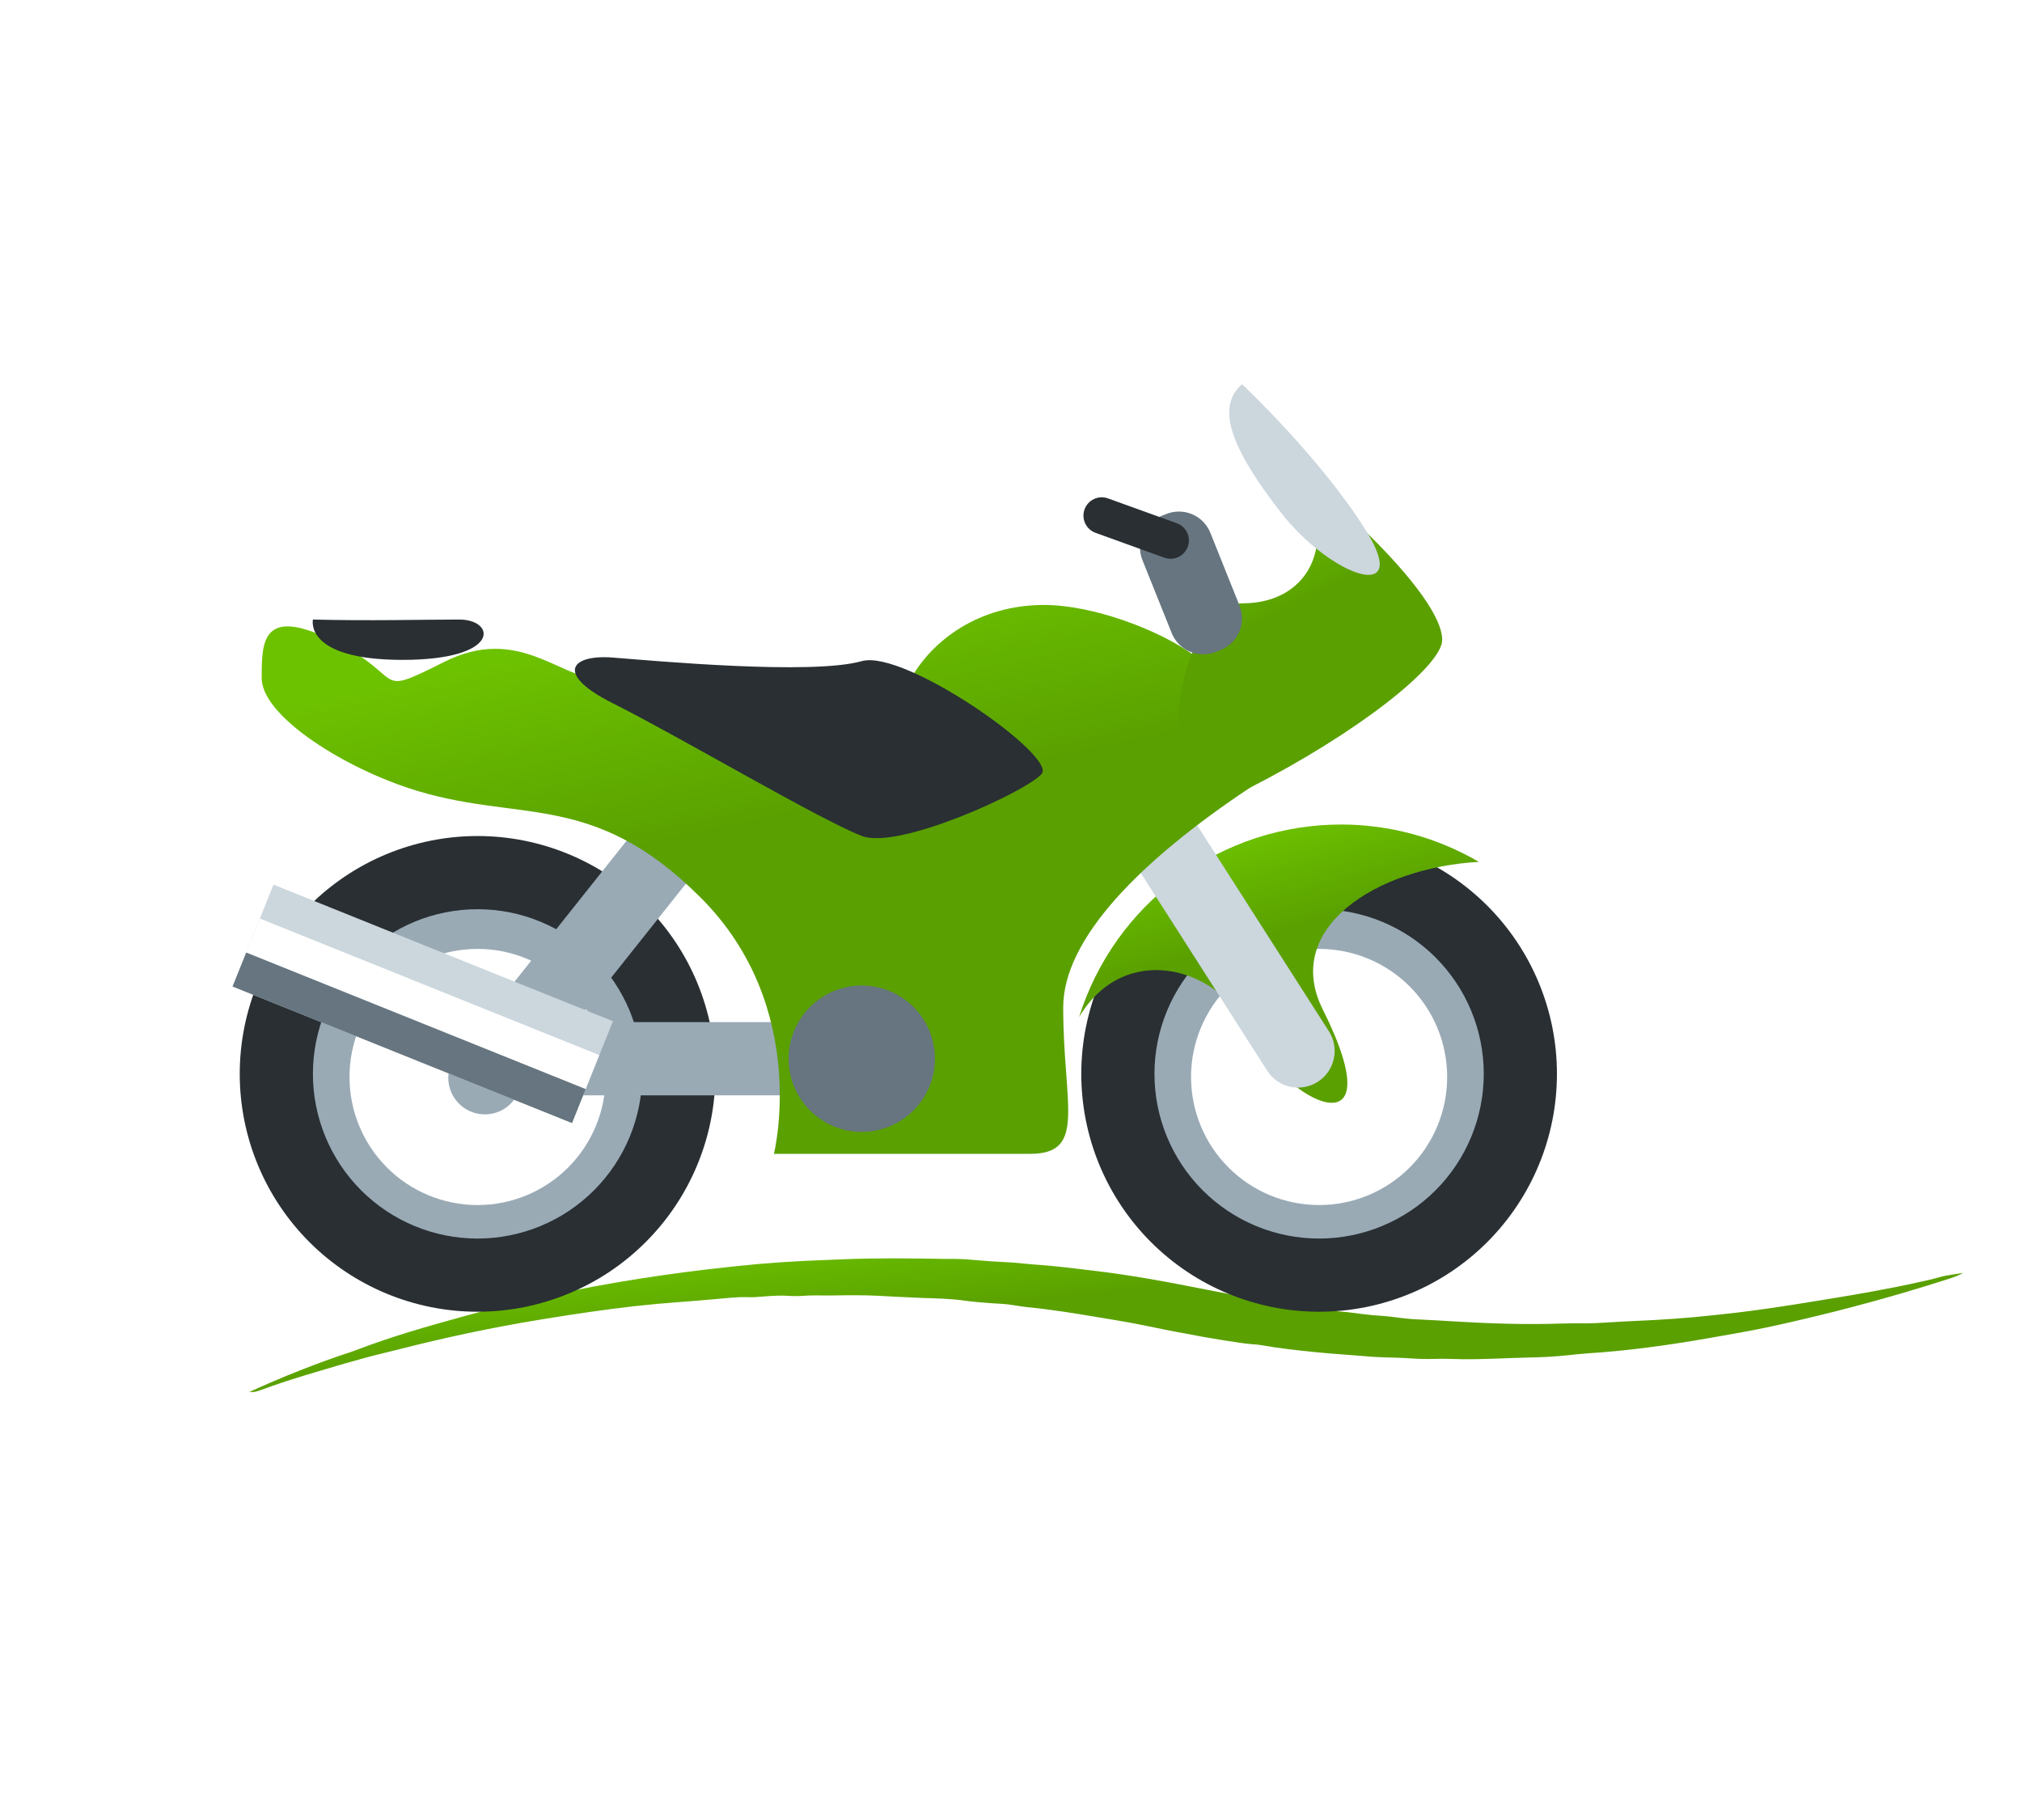 <svg width="200" height="180" viewBox="0 0 200 180" fill="none" xmlns="http://www.w3.org/2000/svg">
<path d="M72.282 125.283C72.489 125.261 72.695 125.239 72.908 125.216C75.847 124.903 78.693 124.722 81.557 124.619C82.137 124.598 82.718 124.573 83.299 124.548C86.767 124.404 90.149 124.448 93.51 124.508C93.859 124.513 94.211 124.512 94.564 124.509C95.3 124.517 95.987 124.577 96.687 124.639C97.564 124.713 98.438 124.785 99.342 124.821C100.109 124.851 100.837 124.92 101.57 124.998C102.015 125.043 102.465 125.077 102.92 125.108C104.624 125.236 106.266 125.448 107.918 125.644C108.033 125.658 108.149 125.671 108.268 125.685C112.109 126.138 115.732 126.836 119.336 127.548C123.099 128.288 126.917 129.002 130.927 129.471C131.32 129.523 131.32 129.523 131.715 129.601C132.234 129.693 132.775 129.733 133.332 129.779C133.714 129.827 134.095 129.876 134.474 129.927C135.282 130.034 136.095 130.112 136.946 130.161C137.434 130.198 137.894 130.259 138.361 130.322C139.144 130.426 139.927 130.486 140.763 130.517C141.245 130.536 141.72 130.563 142.195 130.592C142.486 130.609 142.778 130.626 143.07 130.644C143.331 130.659 143.592 130.675 143.853 130.69C147.328 130.897 150.82 131.023 154.486 130.898C155.17 130.876 155.837 130.874 156.506 130.882C157.422 130.886 158.337 130.844 159.284 130.778C160.097 130.723 160.902 130.68 161.707 130.646C164.357 130.533 166.99 130.358 169.708 130.051C170.075 130.01 170.441 129.97 170.807 129.931C173.853 129.606 176.907 129.118 179.98 128.617C180.179 128.585 180.378 128.553 180.583 128.519C183.68 128.014 186.777 127.483 189.875 126.79C190.018 126.759 190.162 126.728 190.309 126.695C191.054 126.532 191.054 126.532 191.79 126.329C192.268 126.186 192.717 126.123 193.202 126.047C193.387 126.017 193.573 125.988 193.763 125.958C193.975 125.925 193.975 125.925 194.19 125.892C193.701 126.15 193.386 126.275 192.842 126.451C192.675 126.505 192.508 126.558 192.336 126.614C187.461 128.163 182.655 129.482 177.678 130.631C177.548 130.661 177.417 130.691 177.283 130.722C175.591 131.113 173.915 131.474 172.218 131.777C172.007 131.815 171.797 131.853 171.58 131.892C170.91 132.011 170.241 132.128 169.571 132.245C169.237 132.304 169.237 132.304 168.896 132.364C164.885 133.063 160.929 133.602 157.008 133.851C156.348 133.896 155.684 133.968 155.017 134.041C153.728 134.175 152.504 134.238 151.258 134.258C150.921 134.268 150.585 134.278 150.248 134.289C149.977 134.297 149.977 134.297 149.701 134.305C149.19 134.322 148.678 134.341 148.166 134.361C146.514 134.423 144.915 134.458 143.331 134.394C142.802 134.377 142.277 134.383 141.73 134.4C140.818 134.424 139.978 134.38 139.116 134.321C138.511 134.285 137.9 134.269 137.282 134.255C136.234 134.228 135.24 134.16 134.238 134.066C133.773 134.025 133.307 133.99 132.835 133.959C131.993 133.903 131.166 133.83 130.342 133.749C130.198 133.735 130.053 133.721 129.904 133.706C128.152 133.53 126.411 133.333 124.76 133.038C124.389 132.98 124.389 132.98 123.89 132.947C123.051 132.879 122.267 132.75 121.475 132.626C121.231 132.588 121.231 132.588 120.983 132.55C119.648 132.339 118.343 132.103 117.048 131.85C116.784 131.802 116.52 131.754 116.256 131.706C115.58 131.58 114.918 131.442 114.255 131.304C112.931 131.027 111.601 130.768 110.225 130.545C109.804 130.476 109.384 130.405 108.965 130.335C106.544 129.927 104.132 129.526 101.577 129.274C101.165 129.227 100.781 129.173 100.391 129.104C99.943 129.028 99.525 128.976 99.04 128.949C98.897 128.94 98.753 128.931 98.605 128.922C98.377 128.909 98.377 128.909 98.144 128.894C97.137 128.826 96.155 128.745 95.202 128.607C93.918 128.436 92.546 128.411 91.172 128.366C90.465 128.341 89.765 128.305 89.064 128.269C88.798 128.256 88.531 128.242 88.264 128.229C87.812 128.206 87.361 128.182 86.911 128.157C85.524 128.087 84.116 128.094 82.675 128.118C82.109 128.128 81.549 128.128 80.993 128.118C80.332 128.108 79.67 128.137 78.983 128.184C78.598 128.194 78.267 128.181 77.903 128.157C77.19 128.114 76.481 128.153 75.718 128.211C75.471 128.23 75.223 128.248 74.976 128.265C74.815 128.277 74.815 128.277 74.65 128.29C74.291 128.304 74.291 128.304 73.807 128.287C73.273 128.275 72.775 128.305 72.213 128.354C72.011 128.372 71.808 128.389 71.599 128.408C71.385 128.427 71.171 128.446 70.95 128.466C70.501 128.505 70.051 128.544 69.602 128.583C69.383 128.602 69.164 128.621 68.938 128.641C68.273 128.697 67.61 128.748 66.948 128.796C65.65 128.89 64.351 129.009 63.039 129.153C62.903 129.168 62.766 129.183 62.626 129.198C59.711 129.53 56.774 129.969 53.836 130.447C53.671 130.474 53.505 130.501 53.334 130.529C48.661 131.293 44.053 132.276 39.404 133.463C38.962 133.575 38.52 133.684 38.077 133.79C35.492 134.415 32.948 135.185 30.403 135.95C30.181 136.016 30.181 136.016 29.956 136.084C28.511 136.521 27.107 136.999 25.699 137.511C25.168 137.681 25.168 137.681 24.661 137.666C27.937 136.178 31.32 134.813 34.837 133.668C35.071 133.583 35.305 133.497 35.537 133.408C38.832 132.16 42.313 131.161 45.739 130.222C45.89 130.18 46.041 130.139 46.196 130.096C48.722 129.404 51.229 128.777 53.782 128.24C54.059 128.18 54.059 128.18 54.342 128.119C60.36 126.824 66.331 125.914 72.282 125.283Z" fill="url(#paint0_linear_17401_3728)"/>
<path d="M130.475 86.609C135.754 86.609 140.817 88.707 144.55 92.439C148.283 96.172 150.38 101.235 150.38 106.514C150.38 111.793 148.283 116.856 144.55 120.589C140.817 124.322 135.754 126.419 130.475 126.419C125.196 126.419 120.133 124.322 116.4 120.589C112.667 116.856 110.57 111.793 110.57 106.514C110.57 101.235 112.667 96.172 116.4 92.439C120.133 88.707 125.196 86.609 130.475 86.609ZM130.475 119.181C133.834 119.181 137.056 117.847 139.432 115.471C141.807 113.096 143.142 109.874 143.142 106.514C143.142 103.155 141.807 99.933 139.432 97.558C137.056 95.182 133.834 93.847 130.475 93.847C127.115 93.847 123.894 95.182 121.518 97.558C119.143 99.933 117.808 103.155 117.808 106.514C117.808 109.874 119.143 113.096 121.518 115.471C123.894 117.847 127.115 119.181 130.475 119.181ZM47.236 86.609C49.85 86.61 52.439 87.125 54.854 88.125C57.269 89.126 59.463 90.593 61.312 92.441C63.16 94.29 64.626 96.484 65.626 98.9C66.626 101.315 67.141 103.904 67.141 106.518C67.141 109.132 66.626 111.721 65.625 114.136C64.624 116.551 63.158 118.745 61.309 120.594C59.46 122.442 57.266 123.908 54.85 124.908C52.435 125.908 49.846 126.423 47.232 126.423C41.953 126.422 36.89 124.325 33.157 120.591C29.424 116.858 27.327 111.794 27.327 106.514C27.328 101.235 29.426 96.172 33.159 92.439C36.893 88.706 41.956 86.609 47.236 86.609ZM47.236 119.181C50.595 119.181 53.817 117.847 56.193 115.471C58.568 113.096 59.903 109.874 59.903 106.514C59.903 103.155 58.568 99.933 56.193 97.558C53.817 95.182 50.595 93.847 47.236 93.847C43.877 93.847 40.655 95.182 38.279 97.558C35.904 99.933 34.569 103.155 34.569 106.514C34.569 109.874 35.904 113.096 38.279 115.471C40.655 117.847 43.877 119.181 47.236 119.181Z" fill="#99AAB5"/>
<path d="M130.476 82.684C133.565 82.684 136.624 83.292 139.478 84.474C142.332 85.656 144.926 87.389 147.11 89.574C149.294 91.758 151.027 94.351 152.209 97.205C153.392 100.059 154 103.118 154 106.208C154 109.297 153.392 112.356 152.209 115.21C151.027 118.064 149.294 120.657 147.11 122.842C144.926 125.026 142.332 126.759 139.478 127.941C136.624 129.123 133.565 129.732 130.476 129.732C124.237 129.732 118.254 127.253 113.842 122.842C109.43 118.43 106.952 112.447 106.952 106.208C106.952 99.969 109.43 93.985 113.842 89.574C118.254 85.162 124.237 82.684 130.476 82.684ZM130.476 122.494C134.795 122.494 138.938 120.778 141.992 117.724C145.046 114.669 146.762 110.527 146.762 106.208C146.762 101.888 145.046 97.746 141.992 94.692C138.938 91.638 134.795 89.922 130.476 89.922C126.157 89.922 122.014 91.638 118.96 94.692C115.906 97.746 114.19 101.888 114.19 106.208C114.19 110.527 115.906 114.669 118.96 117.724C122.014 120.778 126.157 122.494 130.476 122.494ZM47.237 82.684C50.326 82.684 53.385 83.292 56.239 84.474C59.093 85.656 61.687 87.389 63.871 89.574C66.055 91.758 67.788 94.351 68.97 97.205C70.153 100.059 70.761 103.118 70.761 106.208C70.761 109.297 70.153 112.356 68.97 115.21C67.788 118.064 66.055 120.657 63.871 122.842C61.687 125.026 59.093 126.759 56.239 127.941C53.385 129.123 50.326 129.732 47.237 129.732C40.998 129.732 35.015 127.253 30.603 122.842C26.191 118.43 23.713 112.447 23.713 106.208C23.713 99.969 26.191 93.985 30.603 89.574C35.015 85.162 40.998 82.684 47.237 82.684ZM47.237 122.494C51.556 122.494 55.699 120.778 58.753 117.724C61.807 114.669 63.523 110.527 63.523 106.208C63.523 101.888 61.807 97.746 58.753 94.692C55.699 91.638 51.556 89.922 47.237 89.922C42.918 89.922 38.775 91.638 35.721 94.692C32.667 97.746 30.951 101.888 30.951 106.208C30.951 110.527 32.667 114.669 35.721 117.724C38.775 120.778 42.918 122.494 47.237 122.494Z" fill="#292F33"/>
<g filter="url(#filter0_i_17401_3728)">
<path d="M128.663 97.655C135.901 112.131 125.048 107.018 121.429 99.779C118.153 93.225 108.965 90.989 104.564 98.422C106.29 92.901 109.735 88.075 114.396 84.649C119.058 81.223 124.691 79.375 130.476 79.375C135.264 79.374 139.966 80.648 144.099 83.067C133.846 83.664 124.679 89.693 128.663 97.655Z" fill="url(#paint1_linear_17401_3728)"/>
</g>
<path d="M45.426 104.709C45.426 105.669 45.808 106.589 46.486 107.268C47.165 107.947 48.086 108.328 49.045 108.328H81.617C82.577 108.328 83.498 107.947 84.176 107.268C84.855 106.589 85.236 105.669 85.236 104.709C85.236 103.749 84.855 102.829 84.176 102.15C83.498 101.471 82.577 101.09 81.617 101.09H49.045C48.086 101.09 47.165 101.471 46.486 102.15C45.808 102.829 45.426 103.749 45.426 104.709Z" fill="#99AAB5"/>
<path d="M45.706 109.427C46.078 109.723 46.504 109.943 46.961 110.074C47.418 110.205 47.897 110.245 48.369 110.19C48.841 110.136 49.298 109.99 49.714 109.759C50.129 109.528 50.495 109.217 50.791 108.845L71.061 83.348C71.626 82.594 71.875 81.65 71.755 80.716C71.634 79.781 71.154 78.931 70.417 78.345C69.68 77.758 68.743 77.483 67.805 77.576C66.868 77.67 66.004 78.126 65.397 78.846L45.127 104.342C44.529 105.094 44.255 106.051 44.363 107.005C44.472 107.958 44.955 108.83 45.706 109.427Z" fill="#99AAB5"/>
<path d="M108.896 73.459C108.495 73.714 108.149 74.046 107.877 74.436C107.604 74.826 107.412 75.265 107.309 75.73C107.207 76.194 107.198 76.674 107.281 77.141C107.364 77.609 107.539 78.056 107.796 78.457L125.345 105.896C125.601 106.297 125.933 106.643 126.323 106.915C126.713 107.187 127.152 107.379 127.616 107.481C128.08 107.583 128.56 107.592 129.028 107.508C129.496 107.425 129.943 107.25 130.343 106.993C130.743 106.737 131.09 106.405 131.362 106.016C131.634 105.626 131.827 105.186 131.929 104.722C132.031 104.258 132.041 103.778 131.958 103.31C131.874 102.842 131.699 102.395 131.443 101.995L113.894 74.555C113.638 74.155 113.306 73.809 112.916 73.537C112.526 73.265 112.086 73.073 111.622 72.971C111.158 72.869 110.678 72.859 110.211 72.943C109.743 73.027 109.296 73.202 108.896 73.459Z" fill="#CCD6DD"/>
<g filter="url(#filter1_i_17401_3728)">
<path d="M115.895 62.611C118.83 64.728 132.286 68.517 121.428 75.756C110.571 82.994 102.993 90.684 102.993 97.47C102.993 107.115 105.367 111.946 99.714 111.946H74.38C74.38 111.946 77.999 97.47 67.142 86.613C56.285 75.756 49.047 79.375 38.189 75.756C31.324 73.465 23.713 68.517 23.713 64.898C23.713 61.279 23.713 57.66 30.951 61.279C38.189 64.898 34.57 66.892 41.809 63.273C49.047 59.654 53.245 64.898 56.864 64.898C60.483 64.898 84.42 70.978 88.06 64.721C90.062 61.279 94.524 57.66 101.104 57.66C105.874 57.66 112.381 60.074 115.895 62.611Z" fill="url(#paint2_linear_17401_3728)"/>
</g>
<path d="M77.999 104.707C77.999 106.627 78.762 108.468 80.119 109.825C81.477 111.182 83.318 111.945 85.237 111.945C87.157 111.945 88.998 111.182 90.356 109.825C91.713 108.468 92.476 106.627 92.476 104.707C92.476 102.787 91.713 100.946 90.356 99.589C88.998 98.231 87.157 97.469 85.237 97.469C83.318 97.469 81.477 98.231 80.119 99.589C78.762 100.946 77.999 102.787 77.999 104.707Z" fill="#66757F"/>
<path d="M60.628 100.999L27.054 87.492L23 97.564L56.578 111.071L60.628 100.999Z" fill="#CCD6DD"/>
<path d="M59.276 104.35L25.702 90.844L24.352 94.202L57.926 107.709L59.276 104.35Z" fill="white"/>
<path d="M57.929 107.714L24.355 94.211L23.005 97.566L56.579 111.072L57.929 107.714Z" fill="#66757F"/>
<path d="M85.238 65.388C80.295 66.782 64.808 65.363 60.621 65.034C56.434 64.708 54.852 66.666 60.621 69.558C67.143 72.818 80.939 80.997 85.238 82.677C88.85 84.092 101.524 78.294 103.033 76.539C104.539 74.78 89.48 64.194 85.238 65.388ZM30.952 61.273C36.558 61.418 41.809 61.273 45.428 61.273C49.047 61.273 49.619 65.262 39.822 65.262C30.026 65.262 30.952 61.273 30.952 61.273Z" fill="#292F33"/>
<g filter="url(#filter2_i_17401_3728)">
<path d="M140.479 61.119C140.479 55.817 124.353 42.538 126.094 44.92C130.256 50.612 127.863 57.5 120.712 57.5C113.561 57.5 110.908 81.093 121.429 75.747C131.949 70.402 140.479 63.721 140.479 61.119Z" fill="url(#paint3_linear_17401_3728)"/>
</g>
<path d="M122.855 38C120.307 40.208 121.607 44.123 126.637 50.612C131.671 57.102 139.604 59.736 135.175 52.574C130.745 45.412 122.855 38 122.855 38Z" fill="#CCD6DD"/>
<path d="M115.893 62.605C116.057 63.015 116.3 63.388 116.608 63.703C116.916 64.019 117.283 64.27 117.688 64.444C118.094 64.617 118.529 64.709 118.97 64.714C119.411 64.719 119.848 64.637 120.258 64.473L120.743 64.278C121.152 64.114 121.526 63.872 121.841 63.564C122.157 63.256 122.409 62.888 122.582 62.483C122.756 62.077 122.848 61.642 122.852 61.201C122.857 60.76 122.775 60.322 122.61 59.913L119.722 52.704C119.559 52.294 119.316 51.921 119.008 51.605C118.7 51.289 118.333 51.037 117.927 50.864C117.522 50.69 117.086 50.599 116.645 50.594C116.204 50.589 115.766 50.672 115.357 50.836L114.869 51.032C113.146 51.719 112.31 53.674 113.001 55.396L115.893 62.605Z" fill="#66757F"/>
<path d="M107.274 50.38C107.111 50.831 107.134 51.329 107.337 51.763C107.541 52.197 107.909 52.533 108.36 52.696L115.167 55.154C115.391 55.234 115.628 55.27 115.865 55.26C116.103 55.249 116.336 55.191 116.551 55.09C116.767 54.989 116.96 54.847 117.12 54.671C117.28 54.495 117.404 54.29 117.485 54.066C117.566 53.843 117.602 53.605 117.591 53.368C117.58 53.13 117.522 52.897 117.421 52.682C117.32 52.467 117.178 52.273 117.002 52.113C116.827 51.953 116.621 51.829 116.397 51.748L109.59 49.291C109.366 49.21 109.129 49.175 108.892 49.186C108.654 49.197 108.421 49.255 108.206 49.356C107.991 49.457 107.798 49.599 107.638 49.775C107.478 49.951 107.354 50.157 107.274 50.38Z" fill="#292F33"/>
<defs>
<filter id="filter0_i_17401_3728" x="104.563" y="79.375" width="41.272" height="29.261" filterUnits="userSpaceOnUse" color-interpolation-filters="sRGB">
<feFlood flood-opacity="0" result="BackgroundImageFix"/>
<feBlend mode="normal" in="SourceGraphic" in2="BackgroundImageFix" result="shape"/>
<feColorMatrix in="SourceAlpha" type="matrix" values="0 0 0 0 0 0 0 0 0 0 0 0 0 0 0 0 0 0 127 0" result="hardAlpha"/>
<feOffset dx="2.171" dy="2.171"/>
<feGaussianBlur stdDeviation="0.869"/>
<feComposite in2="hardAlpha" operator="arithmetic" k2="-1" k3="1"/>
<feColorMatrix type="matrix" values="0 0 0 0 1 0 0 0 0 1 0 0 0 0 1 0 0 0 0.25 0"/>
<feBlend mode="normal" in2="shape" result="effect1_innerShadow_17401_3728"/>
</filter>
<filter id="filter1_i_17401_3728" x="23.713" y="57.66" width="103.619" height="56.022" filterUnits="userSpaceOnUse" color-interpolation-filters="sRGB">
<feFlood flood-opacity="0" result="BackgroundImageFix"/>
<feBlend mode="normal" in="SourceGraphic" in2="BackgroundImageFix" result="shape"/>
<feColorMatrix in="SourceAlpha" type="matrix" values="0 0 0 0 0 0 0 0 0 0 0 0 0 0 0 0 0 0 127 0" result="hardAlpha"/>
<feOffset dx="2.171" dy="2.171"/>
<feGaussianBlur stdDeviation="0.869"/>
<feComposite in2="hardAlpha" operator="arithmetic" k2="-1" k3="1"/>
<feColorMatrix type="matrix" values="0 0 0 0 1 0 0 0 0 1 0 0 0 0 1 0 0 0 0.25 0"/>
<feBlend mode="normal" in2="shape" result="effect1_innerShadow_17401_3728"/>
</filter>
<filter id="filter2_i_17401_3728" x="114.424" y="44.637" width="27.793" height="33.636" filterUnits="userSpaceOnUse" color-interpolation-filters="sRGB">
<feFlood flood-opacity="0" result="BackgroundImageFix"/>
<feBlend mode="normal" in="SourceGraphic" in2="BackgroundImageFix" result="shape"/>
<feColorMatrix in="SourceAlpha" type="matrix" values="0 0 0 0 0 0 0 0 0 0 0 0 0 0 0 0 0 0 127 0" result="hardAlpha"/>
<feOffset dx="2.171" dy="2.171"/>
<feGaussianBlur stdDeviation="0.869"/>
<feComposite in2="hardAlpha" operator="arithmetic" k2="-1" k3="1"/>
<feColorMatrix type="matrix" values="0 0 0 0 1 0 0 0 0 1 0 0 0 0 1 0 0 0 0.25 0"/>
<feBlend mode="normal" in2="shape" result="effect1_innerShadow_17401_3728"/>
</filter>
<linearGradient id="paint0_linear_17401_3728" x1="-7.737" y1="150.086" x2="-9.751" y2="131.57" gradientUnits="userSpaceOnUse">
<stop offset="0.5" stop-color="#5AA000"/>
<stop offset="1" stop-color="#6DC200"/>
</linearGradient>
<linearGradient id="paint1_linear_17401_3728" x1="151.449" y1="93.699" x2="145.724" y2="73.115" gradientUnits="userSpaceOnUse">
<stop offset="0.5" stop-color="#5AA000"/>
<stop offset="1" stop-color="#6DC200"/>
</linearGradient>
<linearGradient id="paint2_linear_17401_3728" x1="144.537" y1="85.913" x2="135.628" y2="44.068" gradientUnits="userSpaceOnUse">
<stop offset="0.5" stop-color="#5AA000"/>
<stop offset="1" stop-color="#6DC200"/>
</linearGradient>
<linearGradient id="paint3_linear_17401_3728" x1="145.324" y1="61.238" x2="135.179" y2="40.498" gradientUnits="userSpaceOnUse">
<stop offset="0.5" stop-color="#5AA000"/>
<stop offset="1" stop-color="#6DC200"/>
</linearGradient>
</defs>
</svg>
